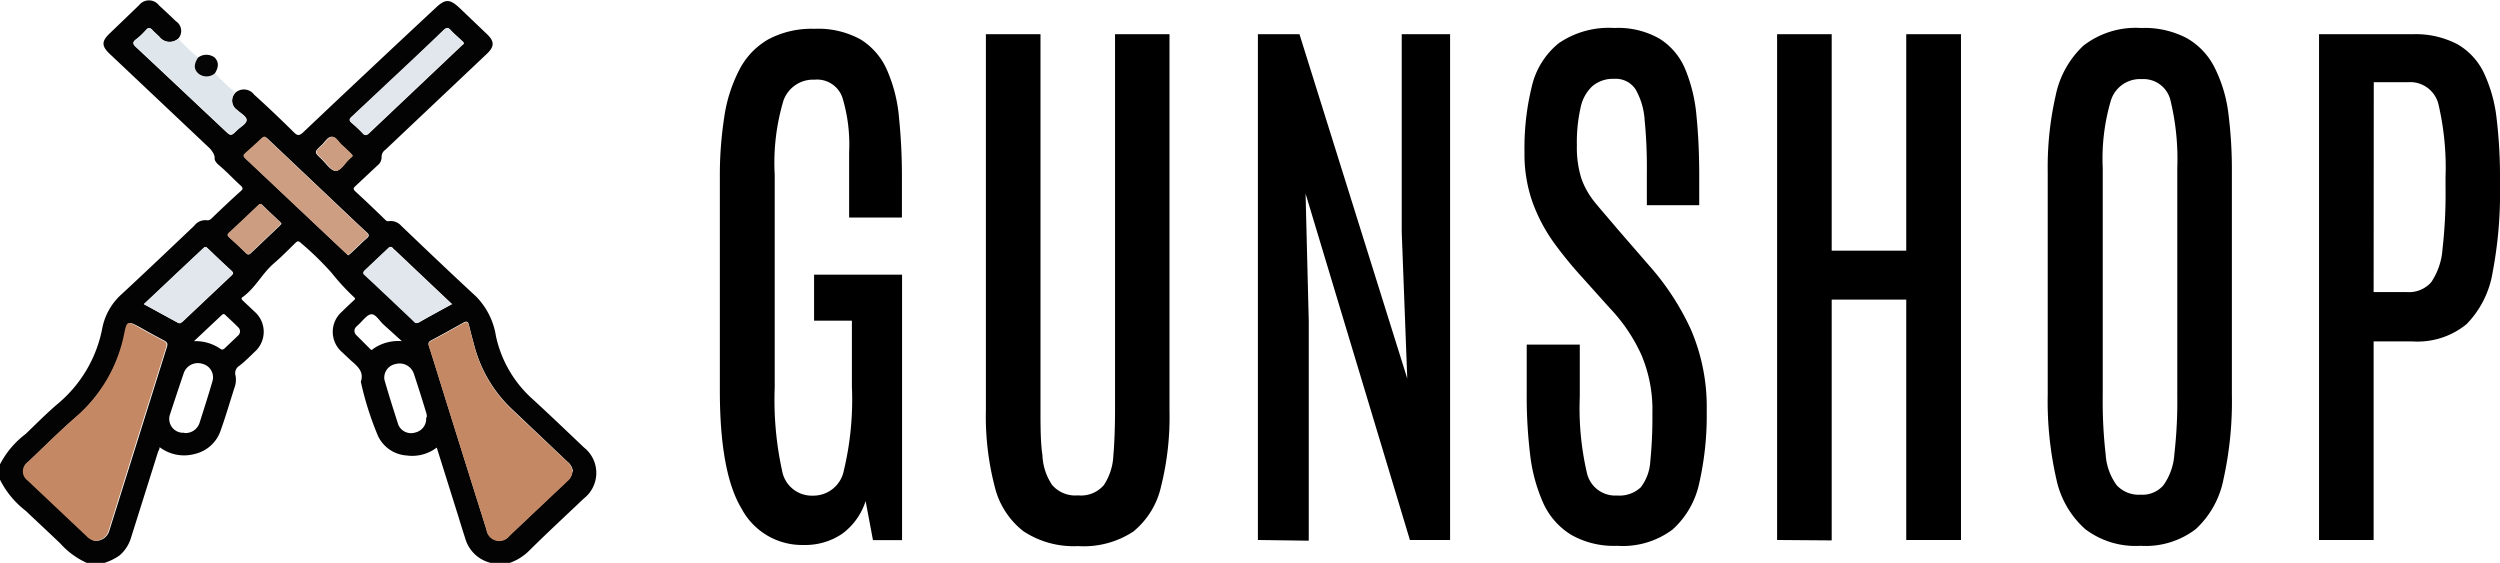 <svg id="Layer_1" data-name="Layer 1" xmlns="http://www.w3.org/2000/svg" viewBox="0 0 180.42 40.62"><defs><style>.cls-1{fill:#030303;}.cls-2{fill:#e0e7ec;}.cls-3{fill:#050505;}.cls-4{fill:#c48964;}.cls-5{fill:#cd9e82;}.cls-6{fill:#e1e7ec;}.cls-7{fill:#cc9d81;}</style></defs><path d="M217,232.71a4.94,4.94,0,0,1-4.48-2.62q-1.58-2.61-1.57-8.6V206.18a27.51,27.51,0,0,1,.32-4.36,10.72,10.72,0,0,1,1.08-3.39,5.33,5.33,0,0,1,2.08-2.2,6.64,6.64,0,0,1,3.35-.77,6.29,6.29,0,0,1,3.35.78,4.89,4.89,0,0,1,1.89,2.21,10.84,10.84,0,0,1,.86,3.42,42.1,42.1,0,0,1,.21,4.39v2.82h-3.81v-4.74a11.61,11.61,0,0,0-.49-3.93,1.93,1.93,0,0,0-2-1.28,2.27,2.27,0,0,0-2.25,1.51,15.66,15.66,0,0,0-.63,5.36v15.34a23.83,23.83,0,0,0,.53,6,2.18,2.18,0,0,0,2.24,1.81,2.24,2.24,0,0,0,2.22-1.82,22,22,0,0,0,.58-6.06v-4.75h-2.73v-3.32h6.35v19.16H222l-.53-2.82a4.69,4.69,0,0,1-1.69,2.36A4.74,4.74,0,0,1,217,232.71Z" transform="translate(-159 -193.38)"/><path d="M236.8,232.79a6.57,6.57,0,0,1-3.94-1.07,5.81,5.81,0,0,1-2.08-3.25,20.11,20.11,0,0,1-.63-5.49V195.85h3.94v27c0,1.31,0,2.44.14,3.38a4.13,4.13,0,0,0,.7,2.15,2.21,2.21,0,0,0,1.87.75,2.17,2.17,0,0,0,1.87-.75,4.23,4.23,0,0,0,.68-2.14c.08-.94.12-2.06.12-3.37V195.85h3.93V223a20.6,20.6,0,0,1-.61,5.49,5.83,5.83,0,0,1-2,3.25A6.49,6.49,0,0,1,236.8,232.79Z" transform="translate(-159 -193.38)"/><path d="M249.78,232.35v-36.5h3l7.78,24.85-.4-10.56V195.85h3.49v36.5h-2.9l-7.53-25,.23,9.21v15.84Z" transform="translate(-159 -193.38)"/><path d="M275.7,232.77a6.2,6.2,0,0,1-3.32-.8,5.2,5.2,0,0,1-2-2.27,11.92,11.92,0,0,1-.95-3.48,35.06,35.06,0,0,1-.25-4.42v-3.55h3.83V222a20.69,20.69,0,0,0,.51,5.49,2.09,2.09,0,0,0,2.18,1.65,2.26,2.26,0,0,0,1.71-.59,3.39,3.39,0,0,0,.69-1.9,31.48,31.48,0,0,0,.15-3.44,10.14,10.14,0,0,0-.79-4.21,12.13,12.13,0,0,0-2.28-3.38L273,213.19a28.41,28.41,0,0,1-1.87-2.31,12.06,12.06,0,0,1-1.51-2.85,10.35,10.35,0,0,1-.6-3.65,18.57,18.57,0,0,1,.53-4.77,5.64,5.64,0,0,1,1.94-3.11,6.38,6.38,0,0,1,4-1.1,6,6,0,0,1,3.27.77,4.72,4.72,0,0,1,1.85,2.18,11.33,11.33,0,0,1,.82,3.37c.13,1.3.2,2.74.2,4.32v2.15h-3.78v-2.44a34.77,34.77,0,0,0-.16-3.71,5.08,5.08,0,0,0-.66-2.22,1.71,1.71,0,0,0-1.54-.75,2.3,2.3,0,0,0-1.55.51,2.88,2.88,0,0,0-.87,1.56,11.31,11.31,0,0,0-.27,2.72,7.59,7.59,0,0,0,.32,2.39,5.81,5.81,0,0,0,1,1.76c.44.54,1,1.17,1.61,1.9l2.29,2.64a18.69,18.69,0,0,1,3,4.59,14.12,14.12,0,0,1,1.15,5.9,22,22,0,0,1-.54,5.21,6.25,6.25,0,0,1-1.93,3.35A6,6,0,0,1,275.7,232.77Z" transform="translate(-159 -193.38)"/><path d="M287.25,232.35v-36.5h3.94v15.62h5.38V195.85h3.95v36.5h-3.95V215h-5.38v17.38Z" transform="translate(-159 -193.38)"/><path d="M313.48,232.77a6,6,0,0,1-4-1.21,6.67,6.67,0,0,1-2.08-3.62,25.28,25.28,0,0,1-.62-6.08V205.77a23.24,23.24,0,0,1,.57-5.48,6.79,6.79,0,0,1,2-3.61,6.16,6.16,0,0,1,4.16-1.28,6.56,6.56,0,0,1,3.3.73,5,5,0,0,1,2,2.1,10.08,10.08,0,0,1,1,3.27,32.3,32.3,0,0,1,.26,4.27v16.09a25.91,25.91,0,0,1-.6,6.08,6.63,6.63,0,0,1-2,3.62A5.94,5.94,0,0,1,313.48,232.77Zm0-3.69a2,2,0,0,0,1.65-.68,4.35,4.35,0,0,0,.79-2.25,33.8,33.8,0,0,0,.21-4.25V205.52a17.94,17.94,0,0,0-.48-4.85,2,2,0,0,0-2.08-1.58,2.2,2.2,0,0,0-2.24,1.57,14.79,14.79,0,0,0-.58,4.84v16.4a33.65,33.65,0,0,0,.21,4.26,4.21,4.21,0,0,0,.8,2.24A2.16,2.16,0,0,0,313.48,229.08Z" transform="translate(-159 -193.38)"/><path d="M326.36,232.35v-36.5h6.75a6.49,6.49,0,0,1,3.25.73,4.73,4.73,0,0,1,1.91,2.09,10.44,10.44,0,0,1,.91,3.3,35.43,35.43,0,0,1,.24,4.34v.56a30.31,30.31,0,0,1-.53,6.15,6.94,6.94,0,0,1-1.88,3.75,5.59,5.59,0,0,1-3.9,1.25H330.3v14.33Zm3.94-17.89h2.41a2.13,2.13,0,0,0,1.75-.72,4.86,4.86,0,0,0,.81-2.37,35.45,35.45,0,0,0,.22-4.5v-.71A20,20,0,0,0,335,201a2.1,2.1,0,0,0-2.19-1.69h-2.5Z" transform="translate(-159 -193.38)"/><path class="cls-1" d="M176,200.06a.92.92,0,0,1,1.34.15c1,.9,1.93,1.79,2.87,2.72.28.28.41.23.67,0q4.78-4.53,9.58-9c.67-.63,1-.63,1.68,0l2,1.91c.55.52.55.9,0,1.42l-7.33,6.93a.61.61,0,0,0-.27.53.77.77,0,0,1-.32.62l-1.58,1.48c-.16.14-.15.22,0,.37.71.65,1.41,1.32,2.11,2,.09.09.16.18.32.15a1,1,0,0,1,.89.34c1.78,1.7,3.56,3.4,5.37,5.07a5.21,5.21,0,0,1,1.46,2.88,8.48,8.48,0,0,0,2.7,4.6c1.23,1.13,2.44,2.29,3.65,3.44a2.34,2.34,0,0,1,0,3.68c-1.34,1.27-2.7,2.53-4,3.82a3.72,3.72,0,0,1-1.64.92h-.92c0-.08-.11-.07-.17-.09a2.52,2.52,0,0,1-1.83-1.75c-.18-.55-.35-1.11-.52-1.66l-1.54-4.91a2.92,2.92,0,0,1-2.18.57,2.46,2.46,0,0,1-2.07-1.43,22.52,22.52,0,0,1-1.23-3.89c.28-.82-.38-1.21-.86-1.67l-.51-.48a1.93,1.93,0,0,1,0-2.9c.28-.28.57-.55.86-.82.09-.08.15-.13,0-.25a16.5,16.5,0,0,1-1.6-1.74,21.63,21.63,0,0,0-2.22-2.16c-.15-.15-.24-.15-.39,0-.52.51-1,1-1.57,1.49-.84.73-1.32,1.76-2.24,2.42-.14.09-.06.16,0,.24l.86.81a1.93,1.93,0,0,1,0,2.91c-.36.35-.72.71-1.1,1a.62.62,0,0,0-.27.71,1.62,1.62,0,0,1-.08.87c-.32,1-.63,2.07-1,3.1a2.58,2.58,0,0,1-1.86,1.68,2.92,2.92,0,0,1-2.54-.49c0,.14-.09.26-.13.39l-1.92,6.1a2.71,2.71,0,0,1-.85,1.33,4,4,0,0,1-1.25.58h-1a5.69,5.69,0,0,1-2-1.43c-.83-.8-1.68-1.58-2.52-2.38A6.53,6.53,0,0,1,159,228v-1.11a6.47,6.47,0,0,1,1.85-2.19c.76-.73,1.51-1.49,2.32-2.18a9.38,9.38,0,0,0,3.22-5.5,4.44,4.44,0,0,1,1.4-2.42c1.76-1.63,3.49-3.28,5.23-4.93a1,1,0,0,1,.95-.39c.13,0,.2-.05.28-.12.71-.68,1.42-1.36,2.14-2,.17-.15.13-.23,0-.37-.54-.48-1-1-1.58-1.48-.17-.15-.34-.33-.32-.53s-.18-.53-.39-.73l-7.15-6.75c-.64-.6-.64-.94,0-1.54l2.08-2a.91.91,0,0,1,1.44,0c.41.38.82.76,1.22,1.15a.83.83,0,0,1,.17,1.26.93.93,0,0,1-1.37-.14c-.17-.16-.35-.31-.5-.48s-.28-.21-.46,0a5,5,0,0,1-.71.67c-.27.2-.26.34,0,.57,2.14,2,4.26,4,6.39,6,.44.42.45.43.89,0,.25-.25.7-.46.69-.75s-.43-.48-.67-.71A.81.81,0,0,1,176,200.06Zm-10.11,32.35a1,1,0,0,0,1-.73q2.08-6.63,4.16-13.27c.08-.25,0-.34-.21-.46-.57-.3-1.14-.61-1.7-.93-.9-.49-.93-.5-1.13.48a10.69,10.69,0,0,1-3.54,6c-1.17,1-2.28,2.14-3.42,3.21a.82.82,0,0,0,0,1.33l4.3,4.06A1,1,0,0,0,165.85,232.41Zm34.46-5a1.05,1.05,0,0,0-.4-.71L196.05,223a9.68,9.68,0,0,1-2.79-4.57c-.15-.54-.29-1.07-.42-1.61-.07-.25-.18-.28-.41-.15-.76.43-1.52.85-2.29,1.26-.21.11-.26.2-.18.43.3.92.58,1.84.87,2.77q1.63,5.24,3.28,10.46a.93.93,0,0,0,1.67.42l4.16-3.93A1,1,0,0,0,200.31,227.39Zm-16.21-15.6.2-.17c.38-.35.74-.72,1.13-1.06.19-.16.19-.26,0-.43-.88-.81-1.74-1.64-2.61-2.46l-4.5-4.26c-.19-.17-.3-.26-.52,0s-.72.7-1.1,1c-.18.15-.16.25,0,.4l7.21,6.8Zm8.34-15.27c0-.12-.08-.16-.13-.21-.27-.26-.55-.49-.8-.76s-.32-.19-.52,0c-1.12,1.08-2.26,2.15-3.4,3.22s-2.13,2-3.2,3c-.22.2-.22.31,0,.49a8.86,8.86,0,0,1,.77.73c.16.17.26.15.43,0l6.69-6.33Zm-23.06,18.81,2.41,1.32c.17.1.24,0,.35-.07l3.53-3.33c.14-.13.16-.21,0-.35-.58-.53-1.15-1.07-1.72-1.62-.11-.11-.17-.12-.29,0C172.25,212.62,170.82,214,169.38,215.33Zm22.23,0-4.14-3.92a.66.66,0,0,1-.15-.14c-.13-.17-.22-.05-.32,0l-1.66,1.57c-.15.14-.19.22,0,.37,1.19,1.11,2.36,2.22,3.53,3.33a.25.25,0,0,0,.36.07C190,216.21,190.79,215.78,191.61,215.33Zm-19.33,9.28a1.06,1.06,0,0,0,1.08-.73c.32-1,.64-2,.93-3a1,1,0,0,0-.71-1.26,1.08,1.08,0,0,0-1.35.64c-.34,1-.67,2-1,3A1,1,0,0,0,172.28,224.61Zm17.47-1.1a1,1,0,0,0,0-.26c-.3-1-.6-1.94-.92-2.91a1.08,1.08,0,0,0-1.31-.71,1,1,0,0,0-.82,1.12c.31,1.1.66,2.18,1,3.25a1,1,0,0,0,1.24.57A1,1,0,0,0,189.75,223.51Zm-10.47-14s-.06-.09-.1-.13c-.43-.41-.87-.81-1.29-1.23-.15-.14-.21,0-.3.05-.69.65-1.37,1.31-2.07,1.95-.15.13-.15.21,0,.35.4.36.8.73,1.18,1.11.16.17.25.13.39,0l2-1.9ZM188,218l-1.28-1.16c-.32-.27-.6-.81-.93-.78s-.65.53-1,.82l-.09.09a.41.41,0,0,0,0,.58l1,1c.07.08.14.12.24,0A3.17,3.17,0,0,1,188,218Zm-15,0a3.18,3.18,0,0,1,1.9.55c.12.09.19.06.28,0l1-.95a.4.4,0,0,0,0-.61c-.29-.3-.61-.58-.91-.87-.1-.11-.17-.09-.27,0Zm11.44-13.39-.16-.17c-.21-.2-.41-.4-.63-.59s-.43-.6-.72-.6-.49.39-.73.61c-.54.5-.53.5,0,1,.33.31.65.83,1,.85s.68-.56,1-.86l.15-.14A.36.36,0,0,0,184.46,204.6Z" transform="translate(-159 -193.38)"/><path class="cls-2" d="M176,200.06a.81.81,0,0,0,.13,1.26c.24.23.66.47.67.71s-.44.5-.69.75c-.44.43-.45.42-.89,0-2.13-2-4.25-4-6.39-6-.25-.23-.26-.37,0-.57a5,5,0,0,0,.71-.67c.18-.2.3-.17.46,0s.33.32.5.48a.93.93,0,0,0,1.37.14,11.83,11.83,0,0,0,1.45,1.38c-.31.47-.31.84,0,1.14a.92.92,0,0,0,1.21,0A12.72,12.72,0,0,0,176,200.06Z" transform="translate(-159 -193.38)"/><path class="cls-3" d="M174.51,198.67a.92.92,0,0,1-1.21,0c-.32-.3-.32-.67,0-1.14a1,1,0,0,1,1.19,0C174.79,197.84,174.8,198.21,174.51,198.67Z" transform="translate(-159 -193.38)"/><path class="cls-4" d="M165.85,232.41a1,1,0,0,1-.56-.29l-4.3-4.06a.82.82,0,0,1,0-1.33c1.14-1.07,2.25-2.18,3.42-3.21a10.69,10.69,0,0,0,3.54-6c.2-1,.23-1,1.13-.48.56.32,1.13.63,1.7.93.22.12.29.21.21.46q-2.09,6.63-4.16,13.27A1,1,0,0,1,165.85,232.41Z" transform="translate(-159 -193.38)"/><path class="cls-4" d="M200.31,227.39a1,1,0,0,1-.37.73l-4.16,3.93a.93.93,0,0,1-1.67-.42q-1.65-5.24-3.28-10.46c-.29-.93-.57-1.85-.87-2.77-.08-.23,0-.32.18-.43.77-.41,1.53-.83,2.29-1.26.23-.13.34-.1.41.15.13.54.27,1.07.42,1.61a9.68,9.68,0,0,0,2.79,4.57l3.86,3.64A1.05,1.05,0,0,1,200.31,227.39Z" transform="translate(-159 -193.38)"/><path class="cls-5" d="M184.1,211.79l-.19-.17-7.21-6.8c-.16-.15-.18-.25,0-.4.38-.34.75-.67,1.1-1s.33-.14.52,0l4.5,4.26c.87.82,1.73,1.65,2.61,2.46.19.17.19.27,0,.43-.39.34-.75.71-1.13,1.06Z" transform="translate(-159 -193.38)"/><path class="cls-6" d="M192.44,196.52l-.16.15L185.59,203c-.17.16-.27.18-.43,0a8.86,8.86,0,0,0-.77-.73c-.22-.18-.22-.29,0-.49,1.07-1,2.13-2,3.2-3s2.28-2.14,3.4-3.22c.2-.19.33-.22.52,0s.53.5.8.76C192.36,196.36,192.45,196.4,192.44,196.52Z" transform="translate(-159 -193.38)"/><path class="cls-6" d="M169.38,215.33c1.44-1.37,2.87-2.71,4.29-4.05.12-.12.18-.11.29,0,.57.55,1.14,1.09,1.72,1.62.15.14.13.22,0,.35l-3.53,3.33c-.11.1-.18.17-.35.07Z" transform="translate(-159 -193.38)"/><path class="cls-6" d="M191.61,215.33c-.82.45-1.62.88-2.4,1.32a.25.25,0,0,1-.36-.07c-1.17-1.11-2.34-2.22-3.53-3.33-.17-.15-.13-.23,0-.37l1.66-1.57c.1-.09.19-.21.32,0a.66.66,0,0,0,.15.14Z" transform="translate(-159 -193.38)"/><path class="cls-7" d="M179.28,209.53l-.18.19-2,1.9c-.14.14-.23.18-.39,0-.38-.38-.78-.75-1.18-1.11-.15-.14-.15-.22,0-.35.7-.64,1.38-1.3,2.07-1.95.09-.08.15-.19.3-.05.42.42.86.82,1.29,1.23C179.22,209.44,179.24,209.49,179.28,209.53Z" transform="translate(-159 -193.38)"/><path class="cls-7" d="M184.46,204.6a.36.36,0,0,1-.06.11l-.15.14c-.35.3-.64.87-1,.86s-.66-.54-1-.85c-.54-.51-.55-.51,0-1,.24-.22.44-.6.73-.61s.48.39.72.6.42.39.63.59Z" transform="translate(-159 -193.38)"/></svg>